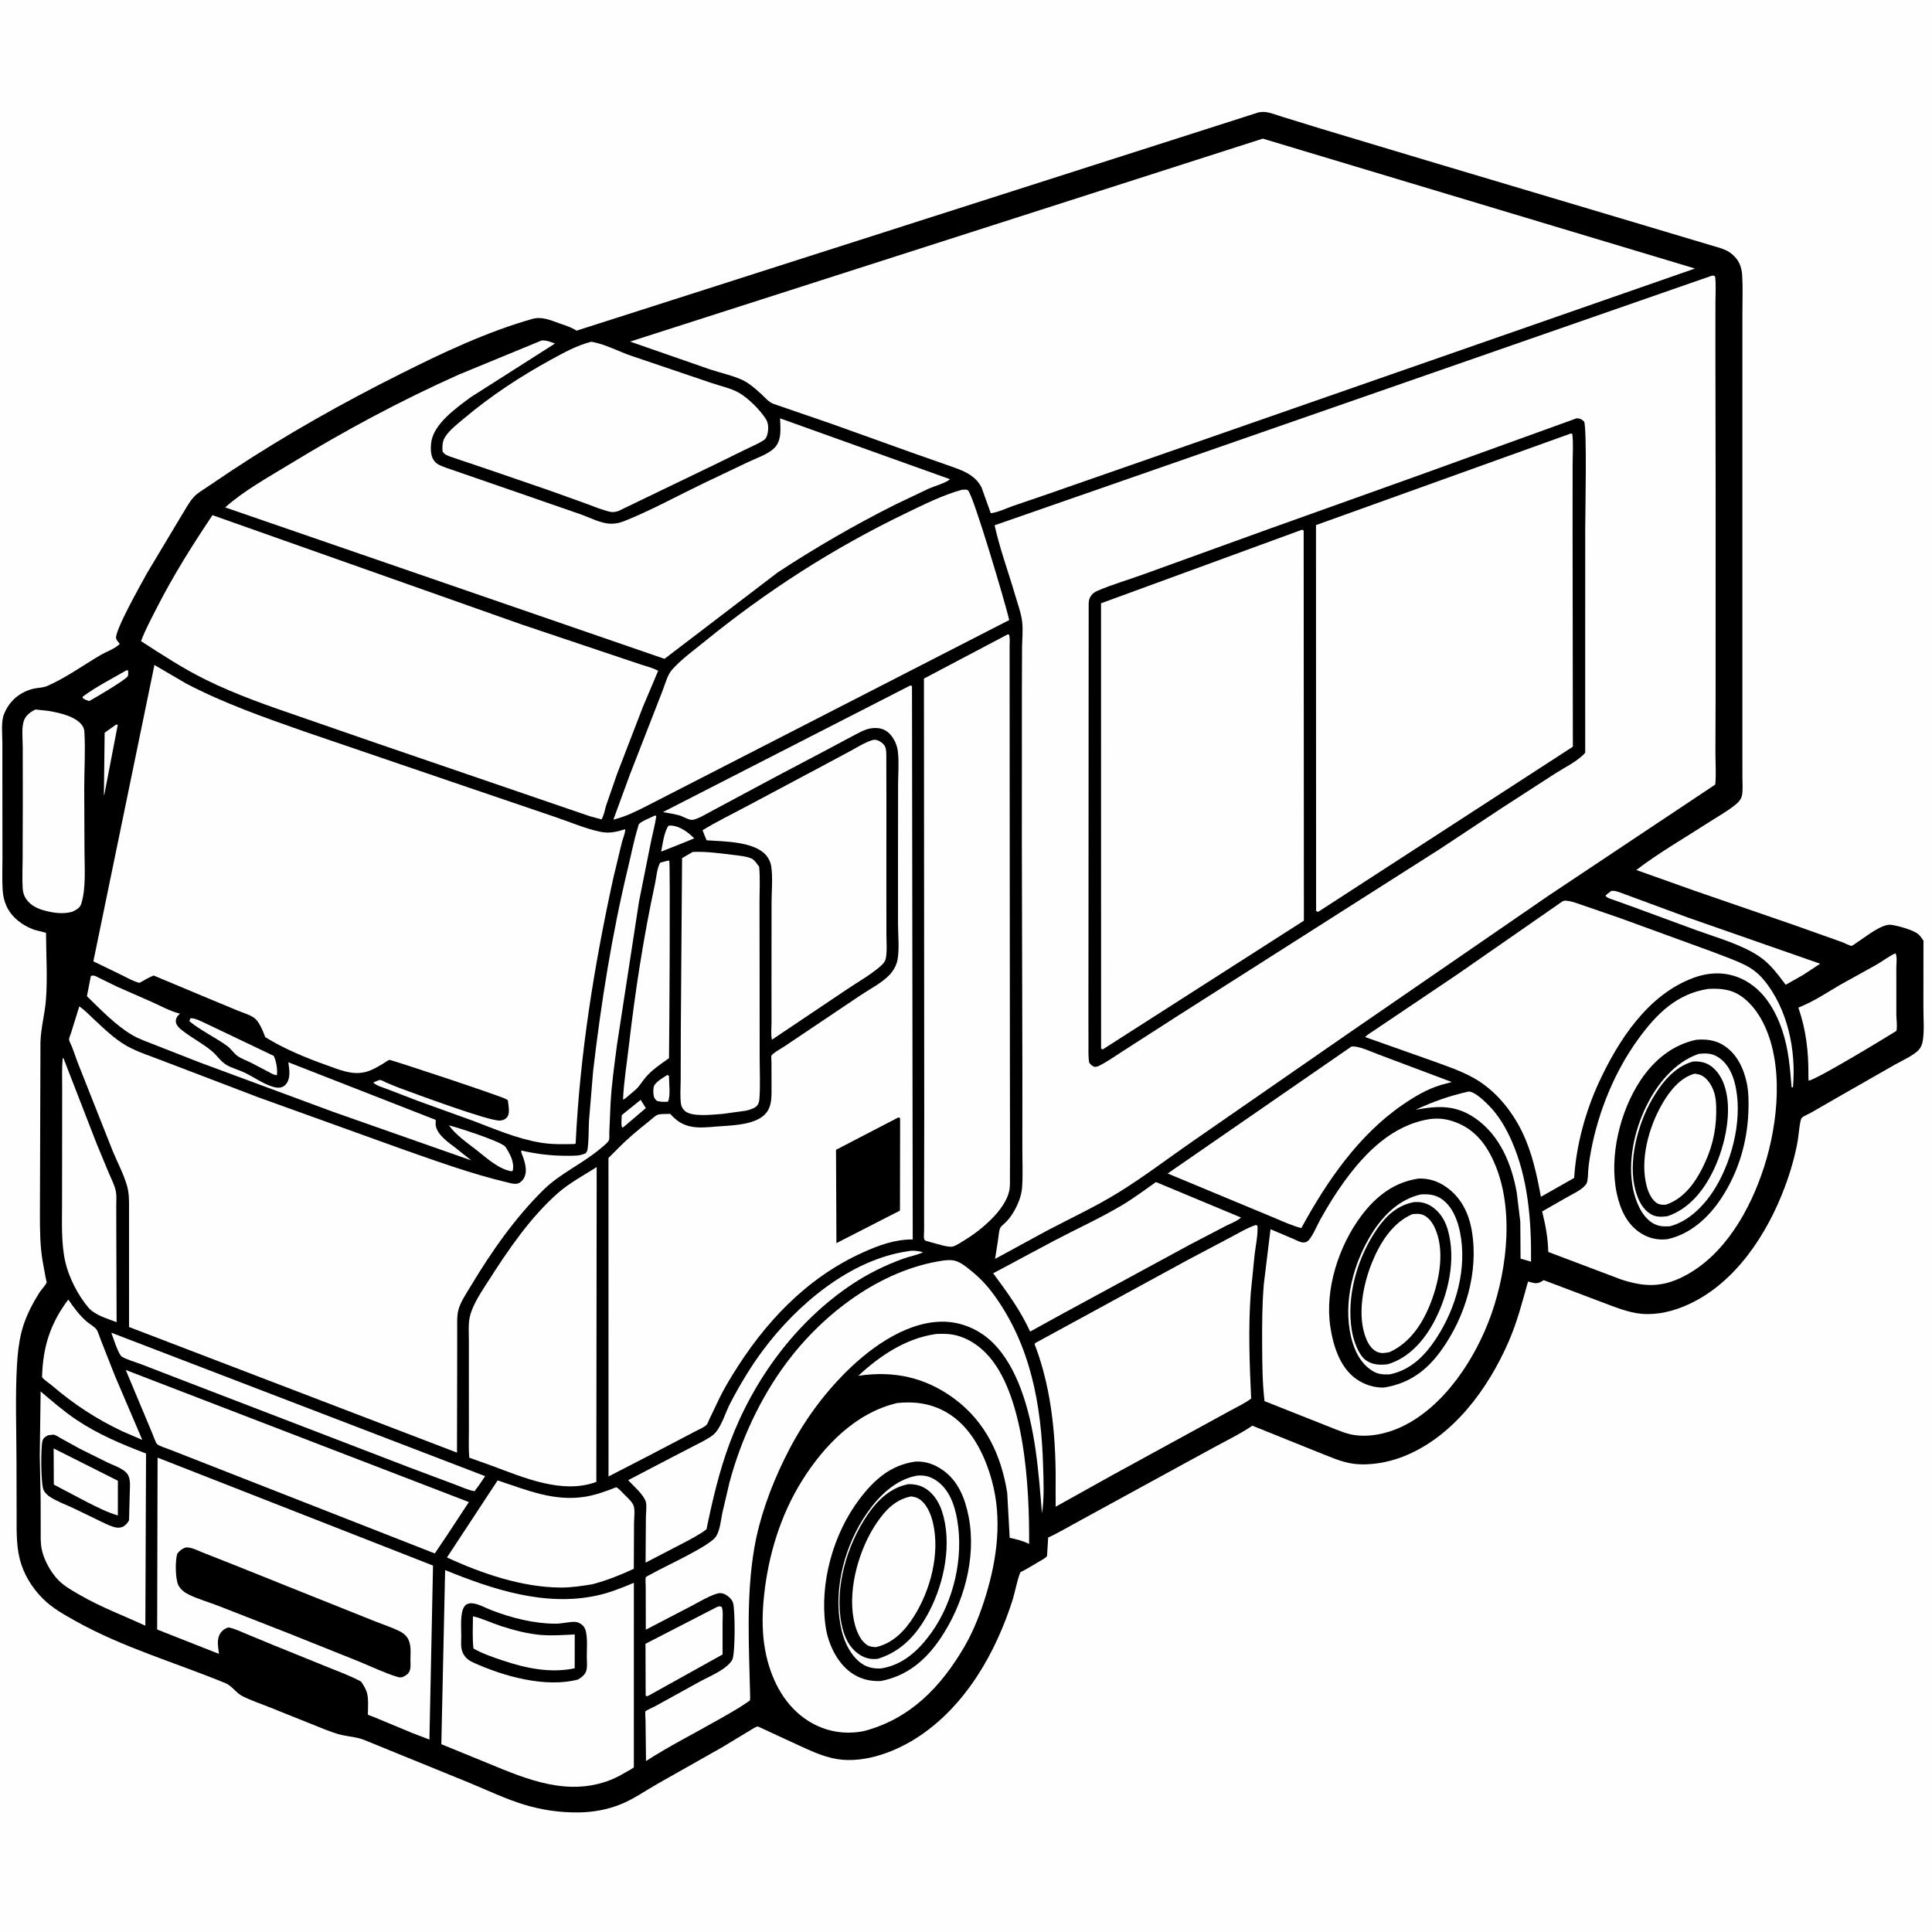 <svg version="1.1" xmlns="http://www.w3.org/2000/svg" style="display: block;" viewBox="0 0 2048 2048" width="1024" height="1024">
<path transform="translate(0,0)" fill="rgb(254,254,254)" d="M -0 -0 L 2048 0 L 2048 2048 L -0 2048 L -0 -0 z"/>
<path transform="translate(0,0)" fill="rgb(0,0,0)" d="M 1334.18 119.119 C 1336.44 118.764 1338.89 118.489 1341.19 118.747 C 1347.17 119.421 1353.45 122.076 1359.26 123.792 L 1401.34 136.764 L 1512.7 170.201 L 1711.59 229.513 L 1824.48 263.237 C 1831.23 265.607 1835.6 268.134 1840.29 273.743 C 1844.71 279.029 1846.42 285.446 1846.81 292.227 C 1847.59 305.704 1847.01 319.585 1847.02 333.101 L 1847 411.806 L 1847 652.385 L 1847 784.899 L 1847.04 824.097 C 1847.03 829.912 1847.63 836.686 1846.72 842.407 C 1846.14 846.015 1844.1 849.148 1841.39 851.52 C 1833.06 858.81 1822.15 864.792 1812.84 870.816 C 1786.88 887.602 1759.08 903.498 1734.54 922.234 L 1795.51 943.937 L 1903.74 981.254 L 1952.86 998.753 C 1954.11 999.24 1961.77 1002.86 1962.64 1002.68 C 1964.09 1002.37 1967.63 999.526 1969 998.659 C 1977.13 993.49 1994.94 978.912 2004.74 980.354 C 2012.19 981.451 2027.78 985.555 2033.48 990.319 C 2035.62 992.111 2037.38 994.853 2038.95 997.145 L 2038.89 1068.26 C 2038.84 1079.31 2040.01 1092.13 2038.27 1102.98 C 2037.8 1105.94 2036.81 1109.16 2035.01 1111.6 C 2030 1118.38 2015.87 1124.4 2008.57 1128.61 L 1951.74 1161.06 L 1920.13 1179.27 C 1917.38 1180.85 1911.98 1182.94 1909.86 1185.07 C 1907.92 1187 1906.46 1204.56 1905.82 1208.29 C 1902.99 1224.93 1897.98 1242.18 1892.08 1258 C 1873.39 1308.13 1839.59 1360.22 1789.31 1382.96 C 1774.06 1389.85 1757.33 1394.08 1740.5 1392.72 C 1725.9 1391.54 1711.32 1385.22 1697.65 1380.2 L 1636.35 1356.99 L 1634.32 1358.33 C 1628.52 1361.67 1625.98 1359.92 1619.77 1358.46 C 1613.6 1380.41 1608.45 1400.87 1599.32 1421.95 C 1577.48 1472.34 1539.97 1523.54 1487.22 1544.11 C 1471.11 1550.39 1451.58 1553.86 1434.33 1551.59 C 1421.28 1549.88 1407.67 1543.29 1395.4 1538.61 L 1327.51 1511.28 C 1315.49 1519.55 1301.82 1526.16 1289 1533.12 L 1230.1 1565.25 L 1146.26 1611.1 C 1134.53 1617.39 1123.2 1624.29 1111.09 1629.86 L 1109.91 1649.55 C 1107.5 1652.3 1103.15 1654.31 1100 1656.2 C 1094.11 1659.73 1088.27 1663.38 1082.07 1666.35 C 1080.22 1667.24 1075.1 1690.54 1073.83 1694.58 C 1055.78 1752.16 1022.83 1809.93 970.642 1842.92 C 945.838 1858.6 911.419 1870.77 881.822 1863.59 L 880 1863.12 C 868.525 1860.25 857.935 1855.24 847.204 1850.37 L 806.245 1831.43 C 805.163 1831.03 804.155 1830.19 803 1830.21 C 801.357 1830.25 796.86 1833.3 795.3 1834.19 L 765.307 1852.3 L 696.594 1891.14 C 683.863 1898.39 671.51 1907.17 657.898 1912.65 C 644.073 1918.22 628.872 1921.04 614 1921.23 C 593.86 1921.49 574.769 1918.84 555.5 1912.95 C 535.832 1906.93 516.175 1897.51 497.113 1889.68 L 386.027 1844.39 C 378.508 1841.41 370.635 1840.96 362.791 1839.28 C 356.67 1837.97 350.827 1835.7 344.989 1833.49 L 286.53 1810.08 C 276.853 1806.13 266.397 1802.73 257.097 1798.04 C 250.276 1794.59 245.972 1787.11 238.999 1784.24 C 186.041 1762.42 130.427 1746.52 80.223 1718.44 C 68.012 1711.61 55.566 1704.76 45.567 1694.8 C 33.944 1683.22 24.805 1668.4 20.88 1652.41 C 17.046 1636.8 17.665 1620.51 17.606 1604.55 L 17.478 1549.07 C 17.433 1515.37 16.086 1481.12 17.959 1447.5 C 18.613 1435.77 19.832 1424.15 22.589 1412.71 C 26.227 1397.61 33.647 1383.07 41.908 1370.02 C 43.907 1366.87 48.193 1362.61 49.496 1359.38 C 49.587 1359.16 48.37 1354.34 48.302 1354 L 45.176 1336.76 C 42.424 1320.62 42.369 1304.8 42.309 1288.51 L 42.879 1104.63 C 43.354 1089.52 47.499 1075.04 48.681 1060.02 C 50.507 1036.82 48.871 1012.15 48.774 988.816 L 36.202 985.582 C 24.002 981.179 12.28 972.517 6.877 960.471 C 4.472 955.109 3.219 949.698 2.843 943.867 C 2.09 932.218 2.616 920.337 2.606 908.659 L 2.529 846.053 L 2.507 787.239 C 2.51 778.328 0.927 764.963 4.348 756.745 L 4.911 755.5 C 8.643 746.954 14.265 740.255 22.298 735.421 C 26.454 732.919 31.12 730.964 35.877 729.973 C 40.953 728.916 45.622 729.138 50.5 726.991 C 69.855 718.472 88.374 705.033 106.652 694.35 C 112.385 690.999 122.699 687.292 126.93 682.5 C 125.742 681.011 123.581 678.753 123.095 676.914 C 121.062 669.221 150.245 617.82 155.839 607.578 L 192.247 546.771 C 196.328 540.358 200.525 532.024 205.725 526.533 C 209.602 522.44 215.33 519.18 220 515.991 L 246.314 498.338 C 303.516 460.584 363.539 426.868 424.814 396.195 C 469.461 373.844 515.88 351.847 564.002 338.151 C 574.416 335.187 583.336 339.375 593.112 342.821 C 598.517 344.726 604.529 346.546 609.482 349.453 L 611.209 350.511 L 1334.18 119.119 z"/>
<path transform="translate(0,0)" fill="rgb(254,254,254)" d="M 679.11 1165.9 L 684.628 1174.6 L 661.69 1194.12 L 659.624 1195.5 C 658.049 1192.98 659.066 1185.32 659.089 1182.07 L 679.11 1165.9 z"/>
<path transform="translate(0,0)" fill="rgb(254,254,254)" d="M 707.399 1139.5 C 707.997 1139.78 708.549 1140.15 709.114 1140.5 C 709.109 1147.06 711.039 1162.69 708 1167.86 C 703.862 1168.07 700.516 1168.14 696.5 1167.05 C 695.371 1166.17 694.551 1165.25 693.817 1164 C 692.224 1161.28 692.232 1153.96 693.342 1151.15 C 695.015 1146.92 703.587 1141.89 707.399 1139.5 z"/>
<path transform="translate(0,0)" fill="rgb(254,254,254)" d="M 134.129 710.5 L 135.742 710.688 C 135.836 712.379 136.228 715.306 135.429 716.83 C 133.491 720.528 99.284 740.746 94.5 743.147 L 90.5 741.717 L 87.5 739.886 L 87.678 738.5 C 101.965 727.854 118.731 719.448 134.129 710.5 z"/>
<path transform="translate(0,0)" fill="rgb(254,254,254)" d="M 122.478 768.5 L 123.975 767.949 L 124.808 768.5 L 110.76 841.5 C 110.583 842.457 110.751 841.942 110.137 843 L 110.932 776.731 L 122.478 768.5 z"/>
<path transform="translate(0,0)" fill="rgb(254,254,254)" d="M 708.366 875.5 C 709.447 875.193 709.732 875.039 711.014 875.098 C 720.553 875.54 729.482 882.208 735.903 888.682 L 720.285 895.063 L 700.868 902.734 C 702.537 894.036 703.787 883.122 708.366 875.5 z"/>
<path transform="translate(0,0)" fill="rgb(254,254,254)" d="M 475.863 1192.95 C 484.021 1194.86 532.359 1210.22 535.952 1215.9 C 540.635 1223.31 545.562 1232.11 543.5 1241.11 L 541.925 1241.59 C 528.059 1239.05 515.543 1227.21 504.669 1218.75 C 494.603 1210.92 483.439 1203.32 475.863 1192.95 z"/>
<path transform="translate(0,0)" fill="rgb(254,254,254)" d="M 201.801 1079.5 C 206.07 1078.42 216.787 1084.42 221.171 1086.34 L 290.09 1119.23 C 292.789 1124.21 294.444 1134.22 293.5 1139.78 C 290.317 1139.69 287.15 1137.53 284.354 1136.08 L 266.31 1126.64 C 261.687 1124.33 255.871 1122.31 251.714 1119.34 C 247.714 1116.49 244.928 1111.69 240.539 1108.55 C 227.654 1099.33 213.017 1092.62 200.737 1082.5 L 201.801 1079.5 z"/>
<path transform="translate(0,0)" fill="rgb(254,254,254)" d="M 1556.25 1157.21 L 1557.25 1157.09 C 1563.81 1157.47 1574.24 1167.83 1578.64 1172.31 C 1588.98 1182.84 1596.6 1196.17 1602.5 1209.6 C 1620 1249.41 1623.38 1294.42 1622.97 1337.41 L 1611.86 1334.22 L 1611.58 1295.12 L 1607.84 1264.3 C 1602.5 1234.09 1589.94 1203.45 1563.87 1185.42 C 1543.14 1171.09 1524.33 1172.02 1500.57 1176.42 C 1519.13 1167.79 1536.3 1161.68 1556.25 1157.21 z"/>
<path transform="translate(0,0)" fill="rgb(254,254,254)" d="M 1707.98 944.5 C 1711.17 943.765 1714.56 945.181 1717.62 946.169 L 1789.17 972.613 L 1929.43 1021.59 L 1911.49 1033.39 L 1892.89 1043.9 C 1884.83 1033.08 1876.49 1021.79 1865.23 1014.1 C 1846.48 1001.3 1820.26 994.056 1798.9 986.305 L 1732.06 961.729 L 1709.52 953.605 C 1706.78 952.608 1703.64 951.952 1701.85 949.5 C 1703.68 947.506 1705.8 946.09 1707.98 944.5 z"/>
<path transform="translate(0,0)" fill="rgb(254,254,254)" d="M 759.975 1703.5 C 762.477 1702.88 762.768 1702.25 765.143 1703.5 C 766.732 1708.35 765.936 1715.12 765.947 1720.26 L 765.948 1753.81 L 688.04 1797.15 L 686 1798.13 L 684.437 1797.5 L 684.243 1742.48 L 759.975 1703.5 z"/>
<path transform="translate(0,0)" fill="rgb(254,254,254)" d="M 707.215 912.5 L 709.438 912.251 C 710.645 914.224 709.544 1101.82 709.165 1121.74 C 700.503 1127.89 691.713 1133.61 684.688 1141.69 C 680.742 1146.23 677.827 1151.69 673.208 1155.6 L 662.681 1164.5 C 661.965 1164.95 661.181 1165.28 660.417 1165.63 C 661.305 1146.53 664.425 1127.61 666.62 1108.61 C 673.255 1051.21 682.074 993.718 694.25 937.216 C 695.756 930.23 696.38 920.673 699.764 914.5 L 707.215 912.5 z"/>
<path transform="translate(0,0)" fill="rgb(254,254,254)" d="M 72.386 1377.56 C 77.976 1385.76 84.001 1393.94 91.466 1400.55 C 94.443 1403.18 99.802 1406.11 102.106 1409.07 C 104.015 1411.53 105.415 1416.89 106.651 1419.9 L 121.888 1458.58 L 150.849 1526.37 L 129.679 1517.24 C 102.585 1504.51 77.905 1488.31 55.208 1468.82 C 51.816 1465.91 47.388 1463.32 44.556 1459.9 C 45.43 1428.08 53.103 1403.19 72.386 1377.56 z"/>
<path transform="translate(0,0)" fill="rgb(254,254,254)" d="M 2009.24 1010.5 C 2011.3 1013.85 2010.19 1021.94 2010.19 1025.89 L 2010.2 1075.5 C 2010.25 1080.97 2011.38 1087.52 2010.29 1092.78 C 1997.53 1100.76 1923.82 1145.5 1917.13 1145.5 L 1917 1140.25 C 1917.16 1114.96 1914.66 1092.13 1906.34 1068.12 L 1911 1066.11 C 1924.9 1060.18 1938.09 1051.19 1951.22 1043.63 L 1989.41 1022.47 C 1996.08 1018.58 2002.2 1013.72 2009.24 1010.5 z"/>
<path transform="translate(0,0)" fill="rgb(254,254,254)" d="M 117.994 1412.73 L 514.258 1564.79 L 508.04 1573.96 L 503.067 1580.7 C 496.328 1579.71 488.898 1576.08 482.412 1573.71 L 432.545 1555 L 188.799 1461.29 L 149.837 1446.23 C 143.328 1443.77 135.358 1441.61 129.339 1438.27 C 125.608 1436.2 119.872 1417.66 117.994 1412.73 z"/>
<path transform="translate(0,0)" fill="rgb(254,254,254)" d="M 96.342 1034.5 C 97.395 1034.4 98.459 1034 99.5 1034.19 C 101.317 1034.51 104.301 1036.32 106.062 1037.12 L 124.214 1045.98 L 160.32 1061.85 C 169.886 1066.07 179.329 1071.44 189.449 1074.16 L 190.788 1074.5 C 189.797 1075.48 188.504 1076.61 187.737 1077.81 C 186.284 1080.08 185.927 1083 187.019 1085.5 C 188.584 1089.09 192.966 1092.22 196.079 1094.5 C 205.33 1101.27 215.871 1106.91 224.631 1114.25 C 229.886 1118.65 233.975 1125.17 239.814 1128.71 C 245.692 1132.27 253.054 1134.03 259.319 1137.05 C 268.888 1141.67 277.971 1148.29 288.081 1151.65 C 292.126 1153 296.875 1153.92 300.712 1151.48 C 303.402 1149.76 305.314 1146.64 306.019 1143.58 L 306.243 1142.5 C 307.427 1137.04 306.35 1131.49 305.639 1126.02 L 461.815 1187.12 L 461.911 1189.5 C 461.859 1191.39 461.594 1190.96 461.896 1193 C 463.349 1202.8 475.237 1211.04 482.447 1216.45 L 499.55 1230.06 L 353.26 1178.66 L 211.247 1126.06 L 164.002 1107.56 C 156.262 1104.45 147.804 1101.62 140.596 1097.44 C 123.105 1087.31 106.613 1070.14 92.163 1056.03 L 96.342 1034.5 z"/>
<path transform="translate(0,0)" fill="rgb(254,254,254)" d="M 66.456 1121.5 L 67.467 1122.21 L 102.456 1212.41 L 115.501 1243.81 C 118.066 1249.84 121.789 1256.86 122.91 1263.34 C 123.686 1267.84 123.216 1273.07 123.234 1277.67 L 123.279 1304.93 L 123.613 1401.58 C 113.606 1397.66 100.686 1394.28 93.572 1385.93 C 82.699 1373.16 72.868 1353.91 69.195 1337.5 C 64.76 1317.69 65.774 1296.25 65.775 1276.05 L 65.863 1204.65 L 65.904 1154.03 C 65.913 1143.26 65.447 1132.23 66.456 1121.5 z"/>
<path transform="translate(0,0)" fill="rgb(254,254,254)" d="M 990.696 1414.33 C 993.801 1413.8 997.269 1413.98 1000.42 1413.96 C 1017.58 1413.87 1033 1422.14 1044.83 1434.07 C 1086.66 1476.22 1091.38 1578.85 1090.89 1636.61 C 1084.31 1633.38 1077.45 1631.66 1070.32 1630.15 L 1067.7 1582.56 C 1061.44 1542.56 1044.62 1507 1011.41 1482.53 C 980.796 1459.97 947.356 1452.76 909.831 1458.42 C 932.498 1437.31 959.649 1419.11 990.696 1414.33 z"/>
<path transform="translate(0,0)" fill="rgb(254,254,254)" d="M 962.637 1326.34 C 967.337 1325.25 973.984 1326.04 978.5 1327.42 C 971.967 1330.56 963.895 1331.89 956.976 1334.42 C 938.419 1341.2 920.249 1350.08 903.774 1361.01 C 843.786 1400.82 798.691 1462.41 773.591 1529.56 C 762.477 1559.29 755.283 1590.11 748.907 1621.14 C 740.368 1627.53 730.694 1632.31 721.289 1637.28 L 684.342 1656.46 L 684.674 1608.51 C 684.7 1603.99 685.745 1596.19 684.629 1592.09 C 682.577 1584.55 671.095 1574.79 665.866 1569.05 L 710.589 1545.68 L 744.154 1528.34 C 748.911 1525.66 755.006 1522.69 758.569 1518.5 C 765.496 1510.35 769.22 1496.75 774.284 1487.11 C 784.606 1467.46 795.732 1448.79 809.027 1430.99 C 845.048 1382.76 901.41 1335.11 962.637 1326.34 z"/>
<path transform="translate(0,0)" fill="rgb(254,254,254)" d="M 37.699 752.113 L 51.327 753.573 C 62.438 755.471 81.001 759.316 87.489 769.557 C 88.763 771.569 89.315 773.649 89.458 776.01 C 90.645 795.598 89.294 816.096 89.294 835.777 L 89.557 902.329 C 89.618 919.357 91.293 941.413 86.213 957.814 C 84.683 962.753 81.034 964.316 76.672 966.482 C 66.956 969.26 56.619 967.779 47 965.173 C 38.511 962.874 30.606 958.812 26.367 950.665 C 24.915 947.876 24.213 944.609 24.034 941.485 C 23.436 931.036 23.977 920.246 24 909.768 L 24.177 848.045 L 24.108 791.793 C 24.101 783.674 22.502 770.599 25.678 763.052 C 27.869 757.847 32.746 754.357 37.699 752.113 z"/>
<path transform="translate(0,0)" fill="rgb(254,254,254)" d="M 1225.33 1253.03 L 1315.49 1290.63 C 1311.72 1294.35 1304.24 1297.02 1299.38 1299.54 L 1260.92 1319.59 L 1126.67 1392.43 L 1091.99 1411.52 C 1081.63 1388.89 1067.5 1369.61 1052.79 1349.73 L 1117.67 1315.06 C 1141.38 1302.63 1166.04 1291.42 1189.06 1277.75 C 1201.61 1270.29 1213.44 1261.49 1225.33 1253.03 z"/>
<path transform="translate(0,0)" fill="rgb(254,254,254)" d="M 527.498 1569.32 C 558.5 1579.49 587.811 1592.18 621.266 1586.43 C 632.337 1584.52 642.856 1580.54 653.298 1576.53 C 656.548 1578.31 659.503 1581.9 662.153 1584.55 C 665.052 1587.45 670.425 1592.33 671.721 1596.25 C 673.268 1600.93 672.146 1609.34 672.1 1614.3 L 671.857 1663 C 657.278 1669.75 643.406 1675.29 627.88 1679.4 C 616.89 1681.18 605.882 1682.88 594.718 1682.86 C 553.882 1682.78 510.546 1668 473.798 1650.97 L 527.498 1569.32 z"/>
<path transform="translate(0,0)" fill="rgb(254,254,254)" d="M 43.071 1474.97 C 55.474 1485.47 67.707 1496.14 81.234 1505.19 C 104.264 1520.59 129.056 1531 154.809 1540.77 L 154.085 1723.32 C 130.849 1712.56 107.584 1703.93 85.21 1691.07 C 77.166 1686.45 68.364 1681.64 61.823 1674.95 C 53.693 1666.63 46.179 1652.99 44.063 1641.5 C 42.788 1634.58 43.167 1627.28 43.142 1620.27 L 43.074 1589.18 L 42.155 1543.1 L 43.071 1474.97 z"/>
<path transform="translate(0,0)" fill="rgb(0,0,0)" d="M 50.755 1521.5 L 56.5 1520.76 C 58.985 1521.01 61.869 1523.15 64.049 1524.37 L 84.375 1535.61 L 113.907 1550.27 C 120.196 1553.27 129.852 1556.43 134.372 1561.63 C 138.835 1566.77 137.661 1575.05 137.594 1581.36 L 136.784 1611.5 C 135.035 1614.83 133.601 1616.24 130.5 1618.33 C 127.986 1619.29 125.878 1619.69 123.178 1619.23 C 117.88 1618.32 112.313 1615.33 107.466 1613.09 L 78.731 1599.17 C 70.436 1595.18 60.888 1591.87 53.175 1586.89 C 50.499 1585.17 48.077 1582.83 46.449 1580.07 C 43.119 1574.44 43.141 1534.35 45.008 1527.5 C 45.96 1524 47.911 1523.23 50.755 1521.5 z"/>
<path transform="translate(0,0)" fill="rgb(254,254,254)" d="M 56.879 1535.41 L 124.958 1569.66 L 124.933 1606.43 C 113.13 1602.98 102.505 1597.4 91.566 1591.9 L 57.051 1573.73 L 56.879 1535.41 z"/>
<path transform="translate(0,0)" fill="rgb(254,254,254)" d="M 133.299 1452.26 L 497.009 1592.25 L 475.188 1625.48 L 460.91 1646.72 L 180.173 1536.69 C 176.799 1535.26 168.731 1532.96 166.496 1530.8 C 164.981 1529.34 162.523 1521.82 161.501 1519.57 L 133.299 1452.26 z"/>
<path transform="translate(0,0)" fill="rgb(254,254,254)" d="M 734.351 903.079 C 747.934 902.501 762.081 904.342 775.562 906.045 C 781.121 906.747 794.401 907.732 798.636 911.338 C 800.85 913.223 802.91 916.423 804.729 918.758 C 805.925 931.234 805.097 944.456 805.12 957.006 L 805.224 1032.48 L 805.271 1120.07 C 805.264 1134.88 806.113 1150.27 804.984 1165 C 804.813 1167.24 804.26 1169.81 802.85 1171.63 C 800.191 1175.06 794.686 1176.33 790.738 1177.39 L 765.844 1180.81 C 756.007 1181.34 733.057 1184.61 725.672 1177.33 C 723.971 1175.65 722.368 1173.2 721.983 1170.82 C 720.661 1162.62 721.538 1152.84 721.554 1144.49 L 721.682 1091.86 L 723.032 909.633 L 734.351 903.079 z"/>
<path transform="translate(0,0)" fill="rgb(254,254,254)" d="M 1432.39 1109.5 C 1439.41 1108 1454.72 1115.46 1462.15 1118.12 L 1538.94 1147 L 1527.5 1150.06 C 1512.65 1154.6 1499.73 1162.26 1487 1170.98 C 1440.06 1203.16 1406.31 1252.55 1379.41 1301.85 C 1370.01 1299.35 1361.18 1295.36 1352.25 1291.57 L 1237.77 1243.95 L 1432.39 1109.5 z"/>
<path transform="translate(0,0)" fill="rgb(254,254,254)" d="M 924.913 784.5 C 926.082 784.243 926.154 784.164 927.526 784.209 C 931.207 784.332 935.57 787.384 937.621 790.338 C 939.289 792.742 939.399 796.423 939.519 799.28 L 939.625 847.577 L 939.585 938.121 L 939.633 990.212 C 939.631 998.513 940.539 1007.89 938.985 1016 C 938.297 1019.59 935.429 1022.43 932.759 1024.73 C 922.425 1033.64 909.204 1041.03 897.83 1048.72 L 818.307 1102.12 C 816.967 1096.64 817.864 1089.31 817.852 1083.64 L 817.807 1043.5 L 817.878 957.054 C 817.883 944.727 819.365 930.092 817.485 917.99 C 816.889 914.151 814.942 910.042 812.48 907.045 C 799.849 891.664 766.968 892.057 749 890.752 L 744.707 880.094 C 759.677 870.929 775.726 863.154 791.222 854.888 L 871.896 811.91 L 902.751 795.367 C 909.944 791.439 917.034 786.886 924.913 784.5 z"/>
<path transform="translate(0,0)" fill="rgb(254,254,254)" d="M 632.506 1237.16 L 632.138 1570.9 C 596.212 1584.17 555.564 1566.44 521.926 1553.97 L 497.449 1545.19 C 496.602 1535.62 497.073 1525.79 497.061 1516.18 L 497.022 1467.13 L 497.027 1420.96 C 497.032 1412.82 496.226 1403.59 498.089 1395.63 C 501.212 1382.29 510.939 1368.46 518.228 1357.03 C 538.858 1324.67 562.526 1290.05 591.536 1264.58 C 603.562 1254.02 618.977 1245.76 632.506 1237.16 z"/>
<path transform="translate(0,0)" fill="rgb(254,254,254)" d="M 626.685 362.251 L 628.955 362.679 C 642.422 365.305 655.737 372.565 668.829 377.046 L 753.806 405.848 C 763.14 409.101 774.221 411.313 782.784 416.075 C 793.082 421.802 805.712 434.504 811.979 444.392 C 814.913 449.02 814.812 455.838 813.254 461 C 812.475 463.581 811.759 465.216 809.453 466.728 C 803.96 470.329 797.299 472.991 791.369 475.933 L 757.933 492.334 L 655.755 541.586 C 652.344 542.769 649.833 543.247 646.267 542.414 C 637.782 540.432 629.466 536.898 621.291 533.882 L 583 520.128 L 520.388 498.598 L 477 483.964 C 473.54 482.602 471.054 481.682 469.087 478.5 C 468.844 472.801 468.747 467.999 471.985 462.968 C 476.796 455.495 485.452 449.009 492.167 443.337 C 520.219 419.642 551.977 398.817 584.192 381.189 C 597.816 373.734 611.567 366.168 626.685 362.251 z"/>
<path transform="translate(0,0)" fill="rgb(254,254,254)" d="M 999.157 1336.34 C 1002.5 1335.84 1006.62 1335.52 1010 1335.98 C 1016.7 1336.9 1022.4 1341.47 1027.53 1345.54 C 1038.26 1354.07 1045.72 1361.72 1053.77 1372.81 C 1092.44 1426.1 1103.85 1488.99 1105.72 1553.5 C 1106.2 1569.99 1107.12 1587.92 1104.53 1604.22 C 1100.87 1560.11 1097.74 1513.71 1081.99 1472 C 1075.28 1454.21 1065.89 1436.58 1052.21 1423.14 C 1037.76 1408.94 1018.02 1400.65 997.679 1401.04 C 957.71 1401.82 918.33 1431.7 891.792 1459.45 C 866.297 1486.1 846.914 1514.8 830.845 1547.94 C 816.639 1577.25 805.01 1609.32 799.51 1641.5 C 790.792 1692.5 794.008 1746.74 795.187 1798.25 C 795.344 1799.8 795.166 1800.97 794.94 1802.5 C 784.658 1810.04 773.131 1816.3 762.066 1822.64 C 736.405 1837.33 709.628 1850.73 684.803 1866.77 L 684.296 1824.01 C 684.29 1822.17 683.658 1815.17 684.267 1813.92 C 684.537 1813.37 693.216 1809.35 694.516 1808.66 L 741.279 1782.86 C 751.557 1777.15 770.207 1769.88 776.189 1759.54 C 779.489 1753.84 779.381 1705.56 776.961 1698.73 C 775.516 1694.66 770.792 1690.78 766.812 1689.33 C 764.434 1688.47 761.663 1688.75 759.299 1689.52 C 750.387 1692.41 741.708 1697.83 733.373 1702.17 L 684.582 1727.55 L 684.486 1681.84 C 684.51 1679.76 683.922 1673.35 684.605 1671.94 C 684.95 1671.23 691.207 1668.13 692.18 1667.58 C 705.59 1660.01 752.767 1638.67 759.036 1628.7 C 763.343 1621.85 764.131 1611.37 765.779 1603.48 L 773.249 1571.61 C 785.064 1527.08 805.9 1481.99 833.457 1444.97 C 872.524 1392.49 933.231 1346.18 999.157 1336.34 z"/>
<path transform="translate(0,0)" fill="rgb(254,254,254)" d="M 471.857 1664.35 C 522.26 1684.91 577.788 1703.24 632.59 1691.36 C 646.306 1688.39 659.037 1683.23 671.929 1677.83 L 671.896 1873.5 L 668.59 1875.68 C 661.749 1879.53 654.801 1883.83 647.495 1886.7 C 602.146 1904.57 559.184 1886.5 517.249 1869.13 L 467.832 1848.94 L 471.857 1664.35 z"/>
<path transform="translate(0,0)" fill="rgb(0,0,0)" d="M 498.119 1699.5 C 505.74 1699.12 513.675 1704.05 520.699 1706.78 C 542.037 1715.07 566.28 1721.19 589.249 1721.17 C 596.02 1721.16 602.92 1719.08 609.5 1719.28 C 612.853 1719.38 616.683 1721.57 618.766 1724.2 C 623.698 1730.41 621.877 1748.13 622.013 1756.25 C 622.086 1760.57 622.631 1765.95 621.723 1770.13 C 620.672 1774.96 616.708 1778 612.722 1780.37 C 577.979 1789.47 533.253 1776.78 501.557 1762.28 C 495.858 1759.68 491.777 1756.08 489.818 1750 C 488.259 1745.16 488.928 1739.23 488.966 1734.2 C 489.026 1726.08 487.535 1710.61 491.912 1703.5 C 493.764 1700.49 495 1700.51 498.119 1699.5 z"/>
<path transform="translate(0,0)" fill="rgb(254,254,254)" d="M 501.327 1713.31 C 511.289 1715.56 521.259 1720.55 531.032 1723.69 C 544.572 1728.04 559.523 1732.04 573.734 1733.15 C 585.478 1734.07 597.506 1733.13 609.258 1732.6 L 609.197 1768.45 C 583.147 1773.91 557.33 1768.38 532.5 1760.05 C 522.067 1756.55 511.483 1752.91 501.859 1747.51 C 500.612 1736.41 501.339 1724.51 501.327 1713.31 z"/>
<path transform="translate(0,0)" fill="rgb(254,254,254)" d="M 1331.47 1298.5 L 1332.99 1299.5 C 1333.55 1309 1331.24 1319.53 1330.05 1329.01 L 1325.89 1370.34 C 1323.08 1407.72 1324.57 1445.18 1326.27 1482.56 C 1319.42 1487.68 1311.25 1491.43 1303.74 1495.55 L 1264.06 1517.26 L 1178.79 1563.89 L 1119.04 1597.18 L 1118.99 1578.7 C 1119.67 1527.97 1115.63 1475.46 1097.73 1427.54 C 1097.12 1425.9 1096.55 1425.54 1097.19 1423.79 L 1259.16 1335.55 L 1304.77 1311.44 C 1313.37 1306.94 1322.19 1301.41 1331.47 1298.5 z"/>
<path transform="translate(0,0)" fill="rgb(254,254,254)" d="M 167.041 1545.16 L 459.022 1659.57 L 455.203 1844.02 L 436.76 1836.97 L 395.813 1819.91 C 395.316 1819.72 390.181 1817.92 390.073 1817.73 C 389.787 1817.22 390.093 1814.21 390.095 1813.39 C 390.11 1807.71 390.533 1801.47 389.347 1795.9 C 388.274 1790.87 385.646 1786.87 382.849 1782.65 C 371.599 1776.45 358.922 1771.9 347.006 1767.07 L 290 1743.96 L 260.184 1731.63 C 254.447 1729.27 248.131 1726.08 242 1725.15 C 238.716 1726.27 236.572 1727.53 234.363 1730.28 C 229.133 1736.78 231.263 1745.57 232.115 1753.19 L 166.601 1727.34 L 167.041 1545.16 z"/>
<path transform="translate(0,0)" fill="rgb(0,0,0)" d="M 196.486 1640.5 C 198.136 1640.29 197.68 1640.27 199.642 1640.45 C 204.594 1640.88 210.233 1643.92 214.841 1645.71 L 246.799 1658.34 L 349.852 1699.62 L 398.564 1719.08 C 406.687 1722.31 415.279 1725.09 423.127 1728.92 C 426.301 1730.46 429.25 1732.46 431.34 1735.36 C 436.309 1742.23 435.122 1751.03 435.079 1759.08 C 435.061 1762.34 435.542 1767 434.601 1770.12 C 433.259 1774.57 430.482 1775.98 426.5 1777.87 C 424.805 1778.13 423.52 1778.25 421.847 1777.75 C 407.898 1773.58 393.902 1766.72 380.369 1761.21 L 306.887 1731.77 L 231.646 1702.34 C 221.563 1698.42 210.657 1695.34 200.921 1690.72 C 196.195 1688.47 191.722 1685.38 189.219 1680.66 C 185.722 1674.07 185.614 1654.12 187.9 1647 C 190.577 1643.67 192.48 1642.03 196.486 1640.5 z"/>
<path transform="translate(0,0)" fill="rgb(254,254,254)" d="M 1656.27 955.5 C 1657.84 954.942 1657.96 954.709 1659.51 954.763 C 1665.96 954.992 1673.87 958.319 1679.98 960.356 L 1717.62 973.334 L 1816.6 1009.43 C 1827.87 1013.87 1839.63 1017.82 1850.43 1023.29 C 1857.8 1027.03 1864.18 1032.1 1869.47 1038.45 C 1895.14 1069.31 1904.15 1113.48 1900.61 1152.67 L 1899.17 1152.5 C 1897.38 1131.56 1896.03 1112.3 1889.25 1092.2 C 1881.74 1069.91 1868.89 1048.5 1847.01 1037.96 C 1830.46 1029.98 1812.72 1030.18 1795.62 1036.39 C 1747.01 1054.06 1715.82 1102.37 1695.03 1147.07 C 1680.62 1178.22 1670.78 1214.38 1668.68 1248.66 L 1633.39 1268.66 C 1629.24 1245.46 1623.91 1221.26 1613.57 1199.94 C 1602.52 1177.16 1584.98 1155.6 1562.72 1143.01 C 1547.72 1134.53 1530.47 1129.01 1514.3 1123.12 L 1447.12 1099.35 C 1449.48 1096.61 1452.98 1094.76 1455.97 1092.75 L 1473.25 1081.11 L 1545.17 1032.68 L 1656.27 955.5 z"/>
<path transform="translate(0,0)" fill="rgb(254,254,254)" d="M 1810.69 1048.29 C 1818.36 1047.8 1826.04 1048.07 1833.5 1050.16 C 1848.96 1054.5 1861.19 1069.15 1868.36 1082.89 C 1891.59 1127.38 1884.81 1190.99 1870.01 1237 C 1855.43 1282.3 1828.18 1331.08 1784.28 1353.28 C 1760.78 1365.15 1742.22 1364.18 1717.79 1356.05 L 1641.22 1327.13 C 1640.89 1311.89 1638.33 1298.88 1634.75 1284.15 L 1662.8 1268.14 C 1668.63 1264.86 1678.34 1260.52 1681.78 1254.52 C 1683.42 1251.67 1683.31 1243.87 1683.6 1240.5 C 1684.19 1233.35 1685.31 1226.27 1686.65 1219.23 C 1694.65 1177.43 1711.88 1135.31 1737.01 1100.89 C 1756.14 1074.69 1777.46 1053.4 1810.69 1048.29 z"/>
<path transform="translate(0,0)" fill="rgb(0,0,0)" d="M 1798.1 1102.21 C 1808.71 1101.41 1818.33 1102.42 1827.5 1108.34 C 1841.01 1117.05 1848.33 1132.34 1851.57 1147.63 C 1853.75 1157.95 1853.77 1169.14 1853.32 1179.65 C 1851.95 1211.66 1842.61 1242.62 1825.08 1269.53 C 1811.58 1290.26 1792.11 1308.32 1767.4 1313.61 C 1757.07 1314.77 1747.68 1312.65 1738.97 1307 C 1724.31 1297.5 1717.28 1281.37 1713.81 1264.93 C 1705.61 1226.04 1717.12 1178.18 1739 1145.2 C 1753.09 1123.97 1772.9 1107.49 1798.1 1102.21 z"/>
<path transform="translate(0,0)" fill="rgb(254,254,254)" d="M 1800.58 1117.16 C 1807.21 1116.39 1813.48 1116.32 1819.48 1119.57 C 1830.05 1125.3 1835.87 1136.33 1838.8 1147.58 C 1847.92 1182.64 1837.29 1227.04 1819.15 1257.77 C 1808.41 1275.97 1791.24 1294.44 1770.26 1299.89 C 1763.38 1300.26 1757.81 1300.17 1751.69 1296.39 C 1740.1 1289.24 1733.76 1273.31 1731.13 1260.43 C 1725.25 1231.64 1732.25 1199 1744.99 1172.87 C 1756.5 1149.25 1775.12 1126.04 1800.58 1117.16 z"/>
<path transform="translate(0,0)" fill="rgb(0,0,0)" d="M 1794.63 1125.25 C 1799.63 1124.9 1804.32 1125.4 1808.98 1127.42 C 1818.22 1131.42 1824.43 1140.78 1827.7 1149.97 C 1837.2 1176.72 1828.65 1214.52 1816.86 1239.45 C 1806.55 1261.23 1791.37 1280.86 1767.99 1289.13 C 1762.06 1289.96 1756.16 1290.48 1750.68 1287.45 C 1741.05 1282.1 1736.52 1272.06 1733.69 1261.88 C 1725.43 1232.17 1735.86 1192.5 1750.77 1166.23 C 1760.74 1148.67 1774.54 1130.89 1794.63 1125.25 z"/>
<path transform="translate(0,0)" fill="rgb(254,254,254)" d="M 1796.47 1138.13 C 1798.83 1138.49 1801.28 1138.84 1803.44 1139.91 C 1809.97 1143.11 1814.43 1150.36 1816.74 1157 C 1819.19 1164.05 1819.33 1171.8 1819.27 1179.18 C 1819.09 1200.61 1814.13 1219.37 1804.46 1238.48 C 1796.1 1255.02 1783.9 1271.19 1765.64 1277.09 C 1762.65 1277.15 1759.79 1277.17 1757.08 1275.74 C 1751.23 1272.67 1747.47 1264.28 1745.79 1258.23 C 1737.9 1229.89 1747.79 1194.68 1762.09 1169.99 C 1769.8 1156.68 1781.04 1142.21 1796.47 1138.13 z"/>
<path transform="translate(0,0)" fill="rgb(254,254,254)" d="M 1068.18 672.5 L 1069.59 672.615 C 1070.84 676.39 1070.22 681.525 1070.22 685.546 L 1070.24 710.242 L 1070.28 807.221 L 1070.53 1122.9 L 1070.66 1220.94 L 1070.57 1246.49 C 1070.55 1251.71 1070.93 1257.38 1069.81 1262.5 C 1065.26 1283.14 1039.48 1304.38 1022.31 1314.76 C 1019.01 1316.75 1013.66 1320.41 1010 1321.36 C 1005.19 1322.61 993.018 1318.37 987.764 1317.11 L 981 1315.18 C 980.55 1314.62 979.829 1314.2 979.649 1313.5 C 979.036 1311.14 979.616 1306.61 979.606 1304.08 L 979.565 1283.5 L 979.733 1183.29 L 979.422 719.315 L 1068.18 672.5 z"/>
<path transform="translate(0,0)" fill="rgb(254,254,254)" d="M 1019.81 519.156 C 1021.6 519.14 1024.55 518.611 1026 519.688 C 1031.59 523.847 1066.19 641.162 1069.84 657.267 L 685.33 854.475 C 673.727 860.393 662.94 865.704 650.213 868.857 L 667.573 821.43 L 701.595 734.129 C 704.56 727.017 707.31 715.704 712.165 710.198 C 722.223 698.791 735.593 689.253 747.385 679.663 C 813.045 626.263 883.726 580.861 960.026 544.128 C 979.055 534.967 999.411 524.677 1019.81 519.156 z"/>
<path transform="translate(0,0)" fill="rgb(254,254,254)" d="M 1515.59 1186.28 C 1524.38 1185.17 1532.07 1185.88 1540.5 1188.72 C 1560.46 1195.44 1572.88 1209.28 1581.89 1227.86 C 1605.63 1276.83 1598.36 1343.58 1580.8 1393.34 C 1564.55 1439.4 1531.25 1491.12 1485.57 1512.55 C 1469.64 1520.03 1450.01 1524.18 1432.54 1520.66 C 1427.18 1519.58 1421.87 1517.4 1416.75 1515.52 L 1340.44 1485.26 C 1338.17 1465.8 1338.04 1445.9 1337.94 1426.31 C 1337.82 1404.52 1337.87 1382.48 1339.76 1360.75 L 1346.8 1303.02 L 1371.81 1313.64 C 1375.02 1315.04 1378.91 1317.34 1382.5 1317.07 C 1384.47 1316.92 1386.35 1315.8 1387.58 1314.31 C 1392.42 1308.41 1396.14 1298.88 1399.97 1292.04 C 1407.59 1278.44 1415.73 1265.19 1424.9 1252.56 C 1447.46 1221.47 1476.13 1192.53 1515.59 1186.28 z"/>
<path transform="translate(0,0)" fill="rgb(0,0,0)" d="M 1503.82 1249.34 C 1514.51 1248.95 1524.16 1252.07 1532.93 1258.21 C 1548.88 1269.38 1557 1285.95 1560.2 1304.79 C 1567.65 1348.73 1553.32 1396.04 1527.59 1431.68 C 1512.08 1453.17 1493.69 1466.5 1467.24 1470.84 C 1457.09 1471.25 1446.55 1467.92 1438.2 1462.17 C 1420.39 1449.92 1413.28 1426.73 1410.22 1406.49 C 1404.19 1366.68 1419.12 1320.82 1442.93 1288.93 C 1458.37 1268.24 1477.94 1252.99 1503.82 1249.34 z"/>
<path transform="translate(0,0)" fill="rgb(254,254,254)" d="M 1506.23 1266.13 C 1513.93 1265.69 1520.98 1266.26 1527.6 1270.59 C 1539.15 1278.16 1544.97 1292.77 1547.63 1305.82 C 1555.49 1344.37 1543.66 1386.54 1522.34 1418.95 C 1510.32 1437.23 1495.35 1452.32 1473.24 1456.87 C 1466.87 1457.13 1461.54 1457.04 1455.86 1453.78 C 1442.57 1446.15 1435.68 1431.88 1432.24 1417.5 C 1423.39 1380.39 1434.67 1338.54 1454.67 1306.83 C 1466.68 1287.79 1483.73 1271.15 1506.23 1266.13 z"/>
<path transform="translate(0,0)" fill="rgb(0,0,0)" d="M 1499.13 1274.24 C 1504.56 1273.91 1510.01 1274.71 1514.85 1277.29 C 1524.96 1282.67 1531.28 1292.14 1534.5 1302.87 C 1544.08 1334.79 1535.14 1373.5 1519.62 1402.11 C 1508.95 1421.76 1492.92 1439.69 1471.02 1446.18 C 1462.89 1447.15 1454.61 1446.87 1447.73 1441.8 C 1439.66 1435.86 1434.68 1420.34 1433.08 1410.99 C 1426.75 1374.05 1439.06 1332.26 1460.36 1301.86 C 1470.04 1288.03 1482.09 1277.31 1499.13 1274.24 z"/>
<path transform="translate(0,0)" fill="rgb(254,254,254)" d="M 1497.26 1287.04 C 1500.49 1286.78 1503.87 1286.39 1507.02 1287.32 C 1513.4 1289.2 1518 1295.29 1520.72 1301.05 C 1531.83 1324.52 1526.12 1355.73 1517.38 1379.05 C 1508.93 1401.58 1495.61 1422.95 1473.11 1433.26 C 1468.59 1434.22 1464.38 1434.98 1459.97 1433.12 C 1454.44 1430.79 1450.77 1425.11 1448.5 1419.8 C 1438.12 1395.51 1444.82 1361.77 1454.43 1338.2 C 1462.83 1317.6 1476.08 1296.03 1497.26 1287.04 z"/>
<path transform="translate(0,0)" fill="rgb(254,254,254)" d="M 951.275 1487.23 C 969.471 1485.4 986.318 1487.63 1002.4 1496.6 C 1029.03 1511.45 1043.83 1541.66 1051.53 1569.97 C 1062.42 1610.06 1057.06 1652 1045.09 1691.17 C 1039.43 1709.68 1032.16 1728.59 1022.41 1745.34 C 997.423 1788.3 964.678 1822.24 915.637 1835.06 C 894.972 1839.08 874.956 1835.55 857.095 1824.41 C 832.732 1809.21 818.834 1783.15 812.466 1755.84 C 807.499 1734.53 807.66 1712.58 809.973 1690.93 C 814.496 1648.58 827.309 1606.36 849.918 1570.03 C 873.211 1532.61 907.105 1497.41 951.275 1487.23 z"/>
<path transform="translate(0,0)" fill="rgb(0,0,0)" d="M 970.504 1549.31 C 981.224 1548.91 990.227 1552.09 999 1558.11 C 1015.8 1569.65 1023.11 1588.58 1026.82 1607.82 C 1035.32 1651.83 1021.43 1700.68 996.582 1737.25 C 980.952 1760.26 961.307 1776.62 933.589 1781.99 C 921.939 1782.42 911.322 1779.76 901.826 1772.83 C 886.878 1761.93 877.719 1741.98 875.16 1724.09 C 868.599 1678.23 883.209 1625.94 911.059 1589.13 C 926.659 1568.51 944.185 1552.94 970.504 1549.31 z"/>
<path transform="translate(0,0)" fill="rgb(254,254,254)" d="M 971.911 1564.25 C 979.702 1563.46 986.289 1565.12 992.731 1569.57 C 1006.32 1578.98 1011.92 1595.33 1014.66 1610.98 C 1021.66 1650.87 1011.11 1697.44 987.436 1730.51 C 974.164 1749.04 957.655 1764.74 934.431 1768.55 C 927.824 1769.08 921.026 1768 915.266 1764.62 C 903.083 1757.47 895.06 1741.38 892.091 1728.01 L 890.912 1722.45 C 883.485 1682.61 896.043 1636.94 918.988 1604 C 931.773 1585.65 949.257 1568.44 971.911 1564.25 z"/>
<path transform="translate(0,0)" fill="rgb(0,0,0)" d="M 963.012 1573.25 C 968.008 1573.27 972.923 1573.85 977.5 1575.97 C 988.174 1580.93 994.978 1591.11 998.543 1602 C 1009.48 1635.39 1001.13 1677.03 985.345 1707.52 C 972.997 1731.37 956.845 1750.1 930.748 1758.33 C 923.68 1759.42 916.975 1757.85 911.013 1753.89 C 899.73 1746.39 894.587 1734.27 892.055 1721.47 C 884.448 1682.99 897.695 1638.15 919.362 1606.12 C 930.056 1590.31 943.865 1576.92 963.012 1573.25 z"/>
<path transform="translate(0,0)" fill="rgb(254,254,254)" d="M 965.969 1586.23 C 968.489 1586.65 971.033 1587.12 973.293 1588.37 C 982.147 1593.31 986.808 1604.93 989.012 1614.37 C 996.618 1646.96 986.292 1685.84 968.704 1713.62 C 959.039 1728.88 946.439 1742.06 928.306 1746.07 C 925.415 1745.81 922.023 1745.59 919.517 1744 C 910.695 1738.4 906.697 1725.86 904.87 1716.07 C 898.762 1683.35 910.861 1641.4 929.411 1614.21 C 938.678 1600.62 949.209 1589.48 965.969 1586.23 z"/>
<path transform="translate(0,0)" fill="rgb(254,254,254)" d="M 225.237 546.108 L 552.694 661.887 L 649.707 694.484 L 679.984 704.625 C 685.925 706.601 692.196 708.009 697.683 711.077 L 681.342 749.734 L 654.246 820.051 L 642.5 853.914 C 641.106 858.319 640.18 864.851 637.572 868.586 L 625.048 865.176 L 400.222 788.184 L 319 760.078 C 284.834 748.382 250.316 736.445 217.889 720.42 C 193.934 708.583 171.904 694.104 149.505 679.65 C 153.925 667.732 160.18 656.228 165.929 644.9 C 183.354 610.564 203.825 578.064 225.237 546.108 z"/>
<path transform="translate(0,0)" fill="rgb(254,254,254)" d="M 574.082 360.939 C 579.299 360.561 583.473 362.422 588.278 364.178 L 498.529 421.354 C 483.657 432.552 459.204 449.484 457.052 469.572 C 456.326 476.349 456.31 484.123 461.062 489.5 C 463.884 492.693 468.804 494.274 472.705 495.792 L 547.067 521.471 L 614.956 545.018 C 624.968 548.501 637.085 555.066 647.689 555.168 C 652.999 555.219 657.425 554.111 662.336 552.144 C 690.501 540.865 718.219 525.554 745.606 512.392 L 793.343 489.68 C 801.634 485.758 814.436 481.42 820.897 474.854 C 828.996 466.623 827.241 454.073 826.915 443.47 L 1007.04 507.993 C 1002.88 511.919 990.346 515.385 984.784 517.831 L 949.089 534.834 C 905.97 556.48 864.774 580.301 824.434 606.767 L 704.393 698.404 L 238.705 537.87 C 258.55 520.11 283.999 506.147 306.74 492.266 C 364.535 456.988 424.558 424.666 486.415 397.052 L 574.082 360.939 z"/>
<path transform="translate(0,0)" fill="rgb(254,254,254)" d="M 965.214 726.5 L 966.748 727.5 L 967.533 1313.87 C 948.647 1313.74 931.514 1320.04 914.484 1327.74 C 854.225 1354.97 809.735 1402.89 775.757 1458.59 C 771.105 1466.22 766.58 1474 762.669 1482.03 L 752.098 1504.14 C 751.288 1505.78 750.158 1509.15 749.038 1510.34 C 746.35 1513.18 738.671 1516.28 735.066 1518.33 L 685.702 1544.16 L 645.055 1565.11 L 645.006 1227.47 L 654.415 1218.1 C 664.649 1207.57 675.394 1198.54 686.904 1189.48 C 689.641 1187.32 693.845 1183.16 696.972 1181.78 C 699.734 1180.57 707.108 1180.98 710.42 1180.72 C 716.552 1187.48 721.882 1191.6 730.915 1193.86 C 740.327 1196.21 751.414 1194.8 761 1194.07 C 775.207 1192.99 794.038 1192.7 806.468 1184.81 C 819.097 1176.79 817.833 1163.33 817.856 1150.24 L 817.799 1126.27 C 817.793 1125.13 817.35 1119.77 817.757 1119.01 C 819.181 1116.34 828.918 1110.99 831.927 1108.93 L 911.826 1055.27 C 921.74 1048.59 934.71 1042.04 942.847 1033.5 C 946.937 1029.21 950.272 1023.36 951.38 1017.5 C 953.537 1006.09 951.976 991.778 951.945 980.122 L 951.924 903.445 L 952.021 831.693 C 952.042 820.506 953.091 808.367 951.864 797.34 C 951.178 791.169 949.317 786.238 945.773 781.108 C 940.365 773.278 932.785 770.694 923.5 772.024 C 916.514 773.025 909.99 777.046 903.809 780.25 L 873.425 796.434 L 823 823.014 L 755.526 859.16 C 751.009 861.496 738.117 869.436 733.144 869.086 C 729.013 868.796 723.726 865.283 719.503 864.164 C 714.037 862.715 708.302 861.858 702.74 860.836 L 965.214 726.5 z"/>
<path transform="translate(0,0)" fill="rgb(0,0,0)" d="M 952.301 1184.5 C 953.467 1184.78 952.806 1184.53 954.171 1185.5 L 954.005 1283.29 L 886.639 1317.76 L 886.21 1218.85 L 952.301 1184.5 z"/>
<path transform="translate(0,0)" fill="rgb(254,254,254)" d="M 694.144 864.5 L 695.704 865.047 C 694.428 874.176 691.897 883.148 690.064 892.184 L 677.396 955.567 L 654.064 1107.27 C 651.364 1128.06 648.331 1149.09 647.207 1170.04 L 645.878 1200.71 C 645.808 1202.37 646.173 1207.22 645.548 1208.58 C 644.206 1211.51 639.629 1214.84 637.187 1216.94 C 618.163 1233.28 594.227 1243.54 576.436 1260.96 C 546.311 1290.46 520.686 1327.12 499.078 1363.21 C 494.36 1371.09 487.722 1380.57 485.685 1389.54 C 484.315 1395.57 484.659 1402.22 484.649 1408.38 L 484.639 1438.64 L 484.432 1539.85 L 136.796 1406.69 L 136.784 1279.75 C 136.884 1272.09 136.766 1264.36 134.637 1256.95 C 130.966 1244.16 124.35 1232 119.3 1219.69 L 82.234 1126.04 L 76.323 1109.72 C 75.512 1107.61 73.51 1104.15 73.203 1102.01 C 73.017 1100.72 75.062 1095.77 75.531 1094.28 L 84.024 1066.86 C 89.636 1070.54 94.383 1075.64 99.273 1080.22 C 109.954 1090.21 121.548 1101.47 134.324 1108.7 C 146.438 1115.55 160.976 1119.88 173.928 1125.06 L 273.571 1163.11 L 423.388 1217.07 C 461.057 1230.3 498.762 1244.1 537.663 1253.37 C 541.811 1254.36 547.416 1256.2 551.16 1253.5 C 560.018 1247.11 557.72 1235.84 554.607 1226.92 C 553.867 1224.8 552.186 1221.78 552.53 1219.58 C 569.042 1223.39 584.523 1225.22 601.482 1225.17 C 608.238 1225.15 614.596 1225.51 620.84 1222.5 C 621.794 1221.31 622.479 1220.28 622.727 1218.74 C 624.29 1208.98 623.844 1198.14 624.353 1188.22 L 628.758 1135.19 C 637.171 1063.01 648.773 989.931 665.851 919.255 C 669.117 905.742 671.81 891.595 675.842 878.312 C 676.173 877.222 676.876 873.959 677.501 873.33 C 680.674 870.137 689.855 866.775 694.144 864.5 z"/>
<path transform="translate(0,0)" fill="rgb(254,254,254)" d="M 163.596 704.858 L 197.761 724.835 C 237.621 745.61 279.896 760.456 322.204 775.297 L 476.721 828.02 L 587.813 865.818 C 603.404 871.011 620.428 878.473 636.5 881.749 C 646.141 883.713 653.497 881.867 662.692 878.976 C 663.051 882.64 660.214 889.102 659.254 892.83 L 650.258 930.213 C 629.968 1022.91 614.717 1117.26 610.216 1212.12 L 609.256 1212.69 C 597.323 1212.97 585.537 1213.25 573.697 1211.35 C 548.066 1207.23 524.666 1196.85 500.502 1187.76 L 442.86 1166.96 L 409.527 1154.15 C 405.361 1152.52 398.699 1150.78 395.726 1147.5 C 397.102 1146.85 401.615 1144.7 403 1144.83 C 404.731 1145 407.91 1146.92 409.507 1147.65 L 422.796 1153.05 C 438.971 1158.99 518.419 1188.62 530 1187.86 C 533.219 1187.65 536.276 1186.32 538.051 1183.5 C 540.683 1179.32 538.882 1171.08 538.311 1166.29 L 536.929 1165.34 C 531.804 1162.05 414.815 1123.38 412.847 1123.53 C 411.641 1123.62 407.184 1126.88 405.936 1127.61 C 400.003 1131.07 393.645 1134.94 386.899 1136.5 C 372.598 1139.8 359.598 1133.88 346.348 1129.18 C 324.468 1121.42 300.901 1111.75 281.159 1099.38 L 278.437 1092.52 C 276.262 1087.79 273.632 1082.07 269.341 1078.94 C 264.89 1075.69 257.726 1073.64 252.535 1071.52 L 221.292 1058.54 L 162.87 1034.09 C 157.599 1036.19 152.79 1039.09 147.876 1041.9 C 141.408 1040.3 135.154 1036.63 129.173 1033.71 L 98.968 1019.07 L 163.436 706.242 L 163.596 704.858 z"/>
<path transform="translate(0,0)" fill="rgb(254,254,254)" d="M 1338.61 146.953 L 1796.75 284.646 L 1109.75 524.046 L 1073.31 536.498 C 1066.13 539.072 1057.78 543.119 1050.26 544.054 L 1040.62 517.074 C 1037.3 510.002 1031.53 504.978 1024.78 501.279 C 1018.28 497.715 1010.89 495.449 1003.94 492.924 L 966.457 479.756 L 881.162 449.171 L 819.961 428.124 C 814.478 426.025 810.988 421.339 806.749 417.5 C 800.707 412.028 793.876 405.951 786.462 402.566 C 776.013 397.796 763.758 395.308 752.799 391.628 L 667.891 362.106 L 1338.61 146.953 z"/>
<path transform="translate(0,0)" fill="rgb(254,254,254)" d="M 1813.93 292.5 C 1816.16 292.136 1816 291.763 1818.07 293 C 1819.14 301.757 1818.48 311.054 1818.44 319.895 L 1818.39 365.459 L 1818.66 526.594 L 1818.61 739.135 L 1818.42 798.002 C 1818.44 809.031 1819.31 820.705 1818.25 831.643 L 1641.2 949.64 L 1428.68 1095.88 L 1263.74 1210.18 C 1237.79 1228.13 1212.19 1247.75 1185.35 1264.27 C 1161.12 1279.19 1134.76 1291.46 1109.55 1304.69 L 1054.81 1334.49 L 1057.74 1315.94 C 1058.35 1312.5 1058.81 1304.55 1060.26 1301.64 C 1061.19 1299.77 1064.17 1297.55 1065.69 1296.05 C 1068.74 1293.06 1071.23 1289.96 1073.5 1286.31 C 1078.69 1277.95 1082.93 1267.97 1083.53 1258.06 C 1084.39 1244.09 1083.7 1229.74 1083.73 1215.71 L 1083.77 1135.08 L 1083.21 892.872 L 1083.26 728.346 L 1083.43 685.97 C 1083.56 677.339 1084.52 668.078 1083.58 659.526 C 1082.54 650.097 1078.8 640.103 1076.14 631 C 1068.97 606.449 1059.83 581.761 1054.32 556.812 L 1813.93 292.5 z"/>
<path transform="translate(0,0)" fill="rgb(0,0,0)" d="M 1671.07 443.5 L 1672.06 443.43 C 1675.41 443.64 1676.8 444.672 1679.2 446.864 C 1682.43 453.849 1680.4 546.23 1680.4 559.859 L 1680.36 718.629 L 1680.39 797.924 C 1672.7 806.842 1658.32 813.673 1648.36 820.085 L 1592.5 856.198 L 1526.26 900.03 L 1251.81 1074.69 L 1190.97 1113.8 C 1182.05 1119.44 1173.11 1126.04 1163.57 1130.5 L 1160.5 1130.97 C 1157.46 1129.83 1156.56 1128.96 1154.64 1126.5 C 1153.46 1120.14 1153.86 1113.41 1153.83 1106.95 L 1153.76 1075.83 L 1153.86 961.793 L 1153.97 746.987 L 1154.05 639.5 C 1154.15 637.072 1154.56 634.931 1155.74 632.788 C 1157.44 629.699 1160.01 627.703 1163.21 626.325 C 1179.07 619.487 1196.61 614.474 1212.91 608.527 L 1338.78 562.983 L 1504.04 503.863 L 1671.07 443.5 z"/>
<path transform="translate(0,0)" fill="rgb(254,254,254)" d="M 1380.3 561.5 L 1381.94 562.5 L 1382.18 975.937 L 1168.84 1112.5 L 1167.2 1111.5 L 1167.14 639.504 L 1380.3 561.5 z"/>
<path transform="translate(0,0)" fill="rgb(254,254,254)" d="M 1665.22 459.5 L 1666.75 460.053 C 1667.93 470.692 1667.05 482.264 1667.04 493.027 L 1667 559.481 L 1667.3 791.535 L 1397.46 966.5 C 1395.85 966.372 1396.66 966.63 1395.12 965.5 L 1395 556.614 L 1665.22 459.5 z"/>
</svg>